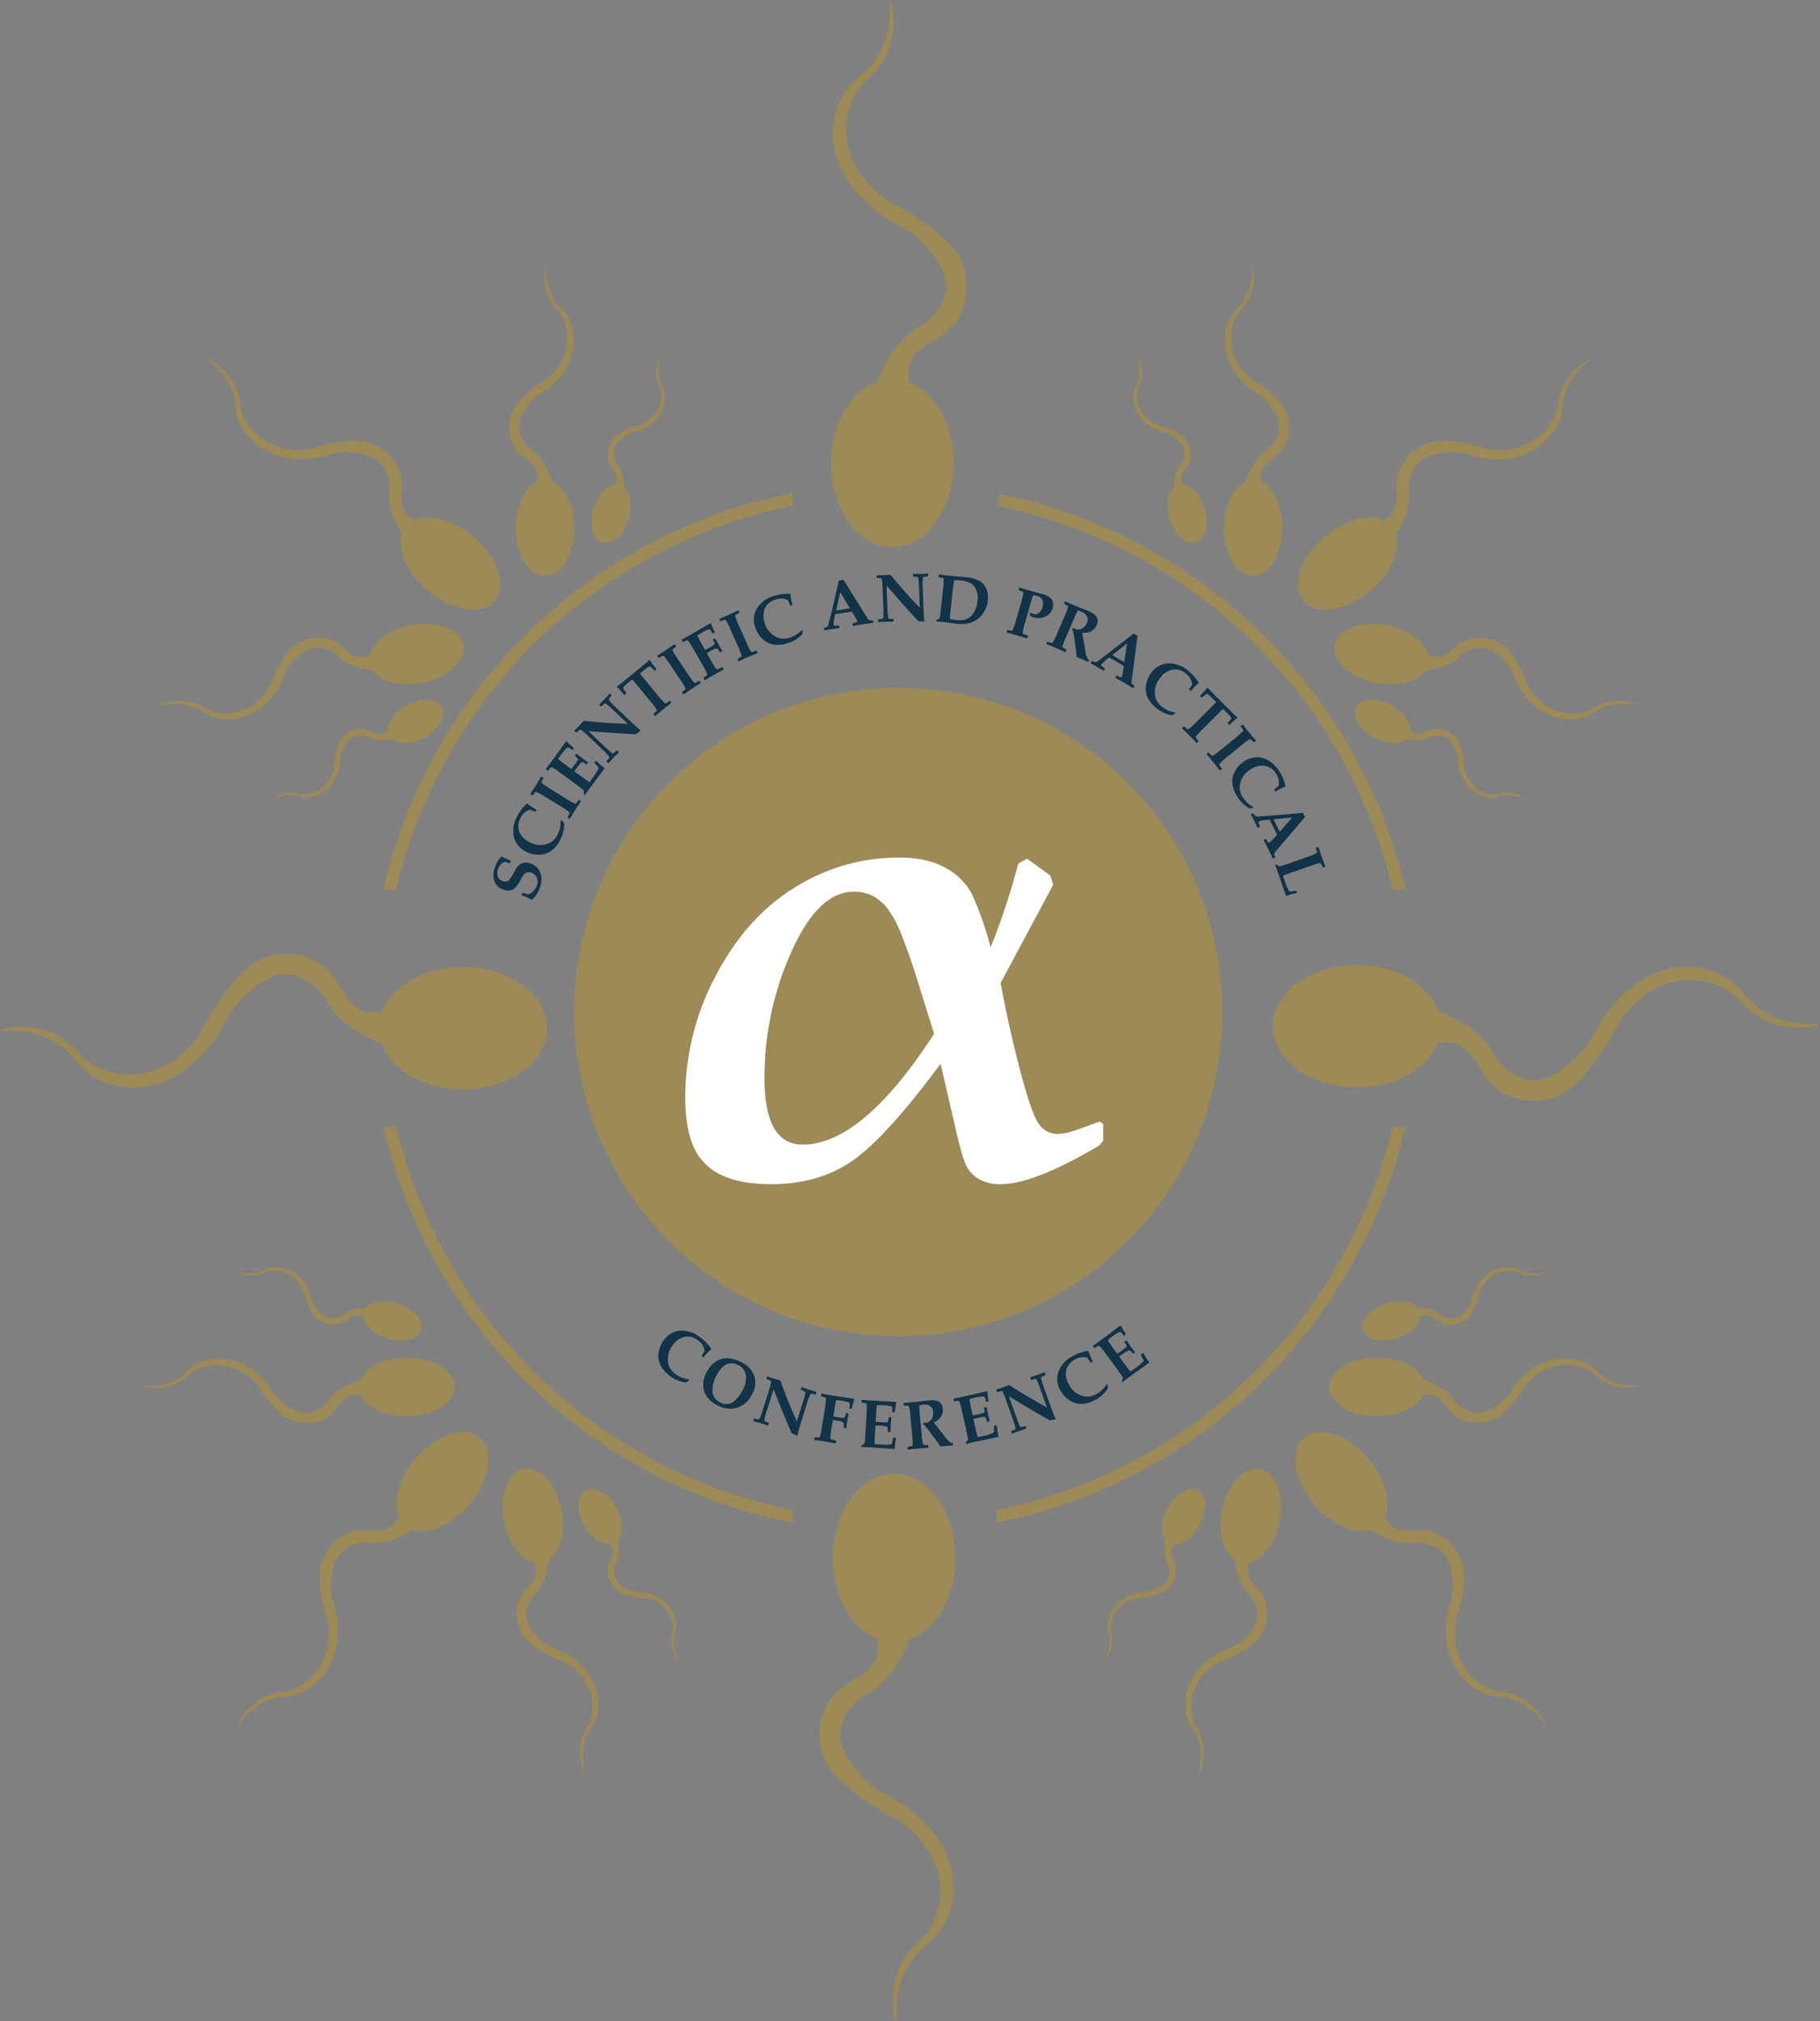 <?xml version="1.0" encoding="UTF-8"?> <svg xmlns="http://www.w3.org/2000/svg" xmlns:xlink="http://www.w3.org/1999/xlink" id="Слой_1" data-name="Слой 1" viewBox="0 0 481.87 535.08"><rect x="0" y="0" width="481.87" height="535.08" fill="#808080" stroke="none"/><defs><style>.cls-1{fill:none;}.cls-2{fill:#123347;}.cls-3{clip-path:url(#clip-path);}.cls-4{fill:#9c8a57;}.cls-5{fill:#fff;}</style><clipPath id="clip-path" transform="translate(-0.07 0.04)"><rect class="cls-1" x="0.07" y="-0.04" width="481.87" height="535.08"></rect></clipPath></defs><path class="cls-2" d="M140.53,228.56a4.21,4.21,0,0,1,2.14,1.62,4.26,4.26,0,0,1,.75,2.26A6.85,6.85,0,0,1,143,235a8.53,8.53,0,0,1-2,3.15l-.21,0a12.66,12.66,0,0,0-2.64-1.17l0-.11.18-.54.11,0,.19.06a9.77,9.77,0,0,0,1.27.33,2.51,2.51,0,0,0,1.28-.75,4,4,0,0,0,1-1.54,2.51,2.51,0,0,0-.35-2.67,2.55,2.55,0,0,0-1.11-.75,1.66,1.66,0,0,0-1.83.36,5.38,5.38,0,0,0-.87,1.29,8,8,0,0,1-1.86,2.62,3,3,0,0,1-2.79.21A3.64,3.64,0,0,1,131,233.4a5.22,5.22,0,0,1,.1-3.74,7.17,7.17,0,0,1,1.72-2.93H133a14.19,14.19,0,0,0,2.29,1.07l0,.12-.18.52-.12.06a9.89,9.89,0,0,0-1.32-.37,2.08,2.08,0,0,0-1,.67,3.89,3.89,0,0,0-.77,1.32,2.6,2.6,0,0,0,0,2,2,2,0,0,0,1.22,1.11,1.67,1.67,0,0,0,1.65-.2,7.72,7.72,0,0,0,1.29-1.93l.5-.91a4.54,4.54,0,0,1,.56-.82,2.6,2.6,0,0,1,1.4-.93A3.42,3.42,0,0,1,140.53,228.56Z" transform="translate(-0.07 0.04)"></path><path class="cls-2" d="M148.81,217.16l.62.76a8.34,8.34,0,0,1-.92,4.17q-2,4.11-5.73,4.17a7.21,7.21,0,0,1-3.32-.76,5.85,5.85,0,0,1-3.28-3.75,7.71,7.71,0,0,1,.78-5.59,12,12,0,0,1,2.56-3.43l.17,0a14.56,14.56,0,0,0,2.39,1.58l0,.11-.23.47-.12,0a12.23,12.23,0,0,0-1.37-.57,4,4,0,0,0-2.52,2.3,4.3,4.3,0,0,0-.26,3.6,5.29,5.29,0,0,0,2.76,2.71,5.7,5.7,0,0,0,5.27.19,4.83,4.83,0,0,0,2.17-2.37,7.09,7.09,0,0,0,.71-3.48Z" transform="translate(-0.07 0.04)"></path><path class="cls-2" d="M153.86,212l0,.11c-.34.48-.83,1.24-1.48,2.28s-1.11,1.81-1.39,2.32l-.11,0-.5-.31,0-.12a9.8,9.8,0,0,0,.47-.92.37.37,0,0,0-.12-.42,18.83,18.83,0,0,0-2.25-1.54L144.53,211a19.58,19.58,0,0,0-2.37-1.35.37.37,0,0,0-.43.08,9.36,9.36,0,0,0-.62.83l-.12,0-.51-.31,0-.12c.33-.46.82-1.21,1.48-2.27s1.12-1.82,1.38-2.31l.12,0,.5.32,0,.12c-.28.53-.44.83-.47.92a.39.39,0,0,0,.12.43,20.6,20.6,0,0,0,2.25,1.53l3.95,2.47a20.49,20.49,0,0,0,2.37,1.34.37.37,0,0,0,.43-.08,9.36,9.36,0,0,0,.62-.83l.12,0Z" transform="translate(-0.07 0.04)"></path><path class="cls-2" d="M157.91,201.42a19.39,19.39,0,0,0,2.22,1.87l0,.12-3.83,5.12q-.94,1.29-1.29,1.86h-.12l-.2-.14-.06-.1a3.62,3.62,0,0,0,0-.87,4.62,4.62,0,0,0-.89-.77l-1.57-1.19-3.59-2.64a20.72,20.72,0,0,0-2.27-1.52.38.38,0,0,0-.43.05,8.46,8.46,0,0,0-.68.78l-.13,0-.48-.36v-.11c.38-.46.93-1.19,1.67-2.18s1.87-2.59,3.67-5.1l.11,0,.72.66.59.54.63.53,0,.13-.3.41-.12,0a3.79,3.79,0,0,0-1.18-.7c-.11,0-.35.22-.72.65s-.68.82-.94,1.16-.59.84-.86,1.28a24,24,0,0,0,2,1.59l1.47,1.08c.3-.35.53-.65.7-.88l.67-.93c.32-.44.46-.71.44-.82s-.31-.42-.85-.85l0-.12.33-.44.12,0c.51.41,1,.77,1.43,1.1s1,.72,1.59,1.12v.11l-.35.48-.12,0a2.94,2.94,0,0,0-1.05-.6c-.16,0-.4.18-.71.54s-.47.57-.71.9-.48.67-.67,1l2.16,1.59c.62.46,1.23.88,1.82,1.29l.71-1a13.94,13.94,0,0,0,1.7-2.65.34.34,0,0,0,0-.17,1.6,1.6,0,0,0-.33-.45l-.75-.82,0-.12.32-.44Z" transform="translate(-0.07 0.04)"></path><path class="cls-2" d="M162,184v.13a10.05,10.05,0,0,0-.65.8.38.38,0,0,0,0,.44,18.59,18.59,0,0,0,1.89,2l2.59,2.46q2.87,2.72,3.81,3.45l0,.14c-.53.4-.94.71-1.2.93q-3.54-.12-12.54-.81l4.17,4a19.73,19.73,0,0,0,2.06,1.79.39.39,0,0,0,.44,0c.08-.05.33-.28.77-.69h.12l.44.41v.12c-.48.46-.93.9-1.33,1.32s-.91,1-1.36,1.51h-.11l-.44-.41v-.12a9.84,9.84,0,0,0,.64-.81.36.36,0,0,0,0-.44,18,18,0,0,0-1.9-2L156,195a19.73,19.73,0,0,0-2.06-1.79.38.38,0,0,0-.44,0,9.28,9.28,0,0,0-.77.68h-.12l-.44-.41v-.12c.41-.38.78-.75,1.13-1.11q.81-.87,1.32-1.47,5.23.62,11.67.83l-3.73-3.54a18.76,18.76,0,0,0-2.05-1.79.38.38,0,0,0-.44,0,10.07,10.07,0,0,0-.78.69h-.12l-.43-.41v-.12c.48-.45.92-.89,1.33-1.32s1-1,1.36-1.52h.12Z" transform="translate(-0.07 0.04)"></path><path class="cls-2" d="M172.18,174.81a8.84,8.84,0,0,0,.77,1.11l.91,1.14v.13l-.43.35h-.12a10.86,10.86,0,0,0-.91-1,.62.62,0,0,0-.7,0c-.1.06-.53.4-1.29,1l-.91.74c.12.17.63.8,1.53,1.9l3.17,3.86a20.21,20.21,0,0,0,1.82,2,.39.39,0,0,0,.44.06c.08,0,.36-.23.85-.59l.12,0,.37.45v.12q-.71.52-2.13,1.68c-1,.8-1.65,1.38-2.05,1.76h-.12l-.37-.46v-.13a8.69,8.69,0,0,0,.74-.72.38.38,0,0,0,0-.44,19.77,19.77,0,0,0-1.64-2.18l-3.17-3.85c-.91-1.12-1.44-1.75-1.57-1.88l-1,.8a9.76,9.76,0,0,0-1.36,1.24.36.36,0,0,0-.06.23,1.85,1.85,0,0,0,.25.51c.17.27.35.53.55.79v.13l-.43.35h-.13l-1-1.15a10,10,0,0,0-.91-.94v-.12c.31-.18,1.3-.95,3-2.33l2.75-2.26c1.55-1.27,2.51-2.09,2.87-2.47Z" transform="translate(-0.07 0.04)"></path><path class="cls-2" d="M185.59,180.7l0,.11c-.5.3-1.27.79-2.28,1.47s-1.76,1.19-2.23,1.55l-.11,0-.33-.49,0-.13a10.21,10.21,0,0,0,.8-.64.38.38,0,0,0,.07-.44,19.19,19.19,0,0,0-1.42-2.33l-2.58-3.86a19.24,19.24,0,0,0-1.61-2.21.37.37,0,0,0-.42-.1c-.09,0-.39.2-.91.5l-.12,0-.33-.49,0-.12c.48-.28,1.24-.77,2.28-1.46s1.76-1.2,2.21-1.54l.12,0,.33.49,0,.13a9.34,9.34,0,0,0-.81.64.4.4,0,0,0-.07.44,20.68,20.68,0,0,0,1.42,2.33l2.58,3.86a20.6,20.6,0,0,0,1.61,2.21.38.38,0,0,0,.43.1,8.47,8.47,0,0,0,.9-.5l.12,0Z" transform="translate(-0.07 0.04)"></path><path class="cls-2" d="M188.25,164.94l.4.93.36.8.3.64,0,.13-.45.25-.12,0a3.6,3.6,0,0,0-.79-1.1c-.2-.1-1,.23-2.27,1l-1,.6c.24.55.74,1.5,1.51,2.85l.58,1,.88-.47c.26-.14.74-.42,1.43-.85a.38.38,0,0,0,.21-.27,3.26,3.26,0,0,0-.44-1.08l0-.12.47-.27.12,0c.3.58.59,1.11.86,1.59s.62,1.07,1,1.67l0,.11-.52.29-.12,0a3.44,3.44,0,0,0-.6-.9c-.19-.13-.51-.09-1,.12-.31.15-.62.3-.91.47s-.66.38-.92.55l1,1.82a19.5,19.5,0,0,0,1.44,2.32.38.38,0,0,0,.42.13l1.14-.54.12,0,.29.52,0,.12-3.1,1.69c-.45.25-1,.61-1.8,1.08l-.11,0-.3-.52,0-.12a7.14,7.14,0,0,0,.85-.59.39.39,0,0,0,.11-.43,19.68,19.68,0,0,0-1.25-2.42l-2.29-4a18.25,18.25,0,0,0-1.44-2.31.38.38,0,0,0-.42-.14,9.91,9.91,0,0,0-.94.43l-.12,0-.29-.52,0-.12c.51-.24,1.3-.67,2.39-1.28l5.12-3Z" transform="translate(-0.07 0.04)"></path><path class="cls-2" d="M200.67,172.79l0,.11c-.55.2-1.39.56-2.51,1s-1.93.88-2.45,1.15l-.11,0-.24-.53,0-.12a9.81,9.81,0,0,0,.9-.5.37.37,0,0,0,.14-.42,19,19,0,0,0-1-2.53l-1.89-4.25a19.23,19.23,0,0,0-1.21-2.45.37.37,0,0,0-.4-.17,8.89,8.89,0,0,0-1,.34l-.11,0-.25-.54,0-.11c.53-.2,1.36-.55,2.5-1.05s1.94-.89,2.44-1.15l.11,0,.25.54-.05.12a9.81,9.81,0,0,0-.9.5.37.37,0,0,0-.14.42,19,19,0,0,0,1,2.53l1.89,4.25a19.23,19.23,0,0,0,1.21,2.45.37.37,0,0,0,.4.17,8.89,8.89,0,0,0,1-.34l.11.05Z" transform="translate(-0.07 0.04)"></path><path class="cls-2" d="M212.56,166.89l-.1,1a8.43,8.43,0,0,1-3.61,2.28q-4.35,1.46-7-1.15a7.13,7.13,0,0,1-1.79-2.89,5.86,5.86,0,0,1,.36-5,7.72,7.72,0,0,1,4.52-3.37,11.87,11.87,0,0,1,4.24-.59l.15.09a14.86,14.86,0,0,0,.55,2.81l0,.1-.49.17-.11-.06a12.59,12.59,0,0,0-.56-1.38,4,4,0,0,0-3.4-.16,4.27,4.27,0,0,0-2.75,2.34,5.31,5.31,0,0,0,0,3.87,5.73,5.73,0,0,0,3.58,3.88,4.91,4.91,0,0,0,3.21-.13,7.1,7.1,0,0,0,3-1.94Z" transform="translate(-0.07 0.04)"></path><path class="cls-2" d="M231.33,164.77l-.06.1c-1.29.16-2.07.27-2.34.31-1.06.17-2.05.34-3,.52l-.09-.08-.09-.54.08-.11.74-.17c.32-.06.46-.2.43-.41a3.26,3.26,0,0,0-.37-.78l-1-1.72c-.8.11-1.62.24-2.45.37l-2,.33-.21,1.12a7.09,7.09,0,0,0-.2,1.58c0,.22.19.33.47.32s.45,0,.9-.07l.1.08.08.55-.07.1-2.07.27-1.76.33-.1-.06-.09-.57.08-.1c.6-.13.94-.3,1-.53s.42-1.51,1-3.86l1.38-6c.1-.47.25-1.17.46-2.11l1.23-.19,6.3,10.11c.24.38.44.58.59.62a2.75,2.75,0,0,0,.84,0l.1.08ZM225.1,161l-2.57-4.26-1.07,4.83,1.85-.27C224.05,161.15,224.64,161.05,225.1,161Z" transform="translate(-0.07 0.04)"></path><path class="cls-2" d="M245.76,152.5l-.09.09-1,.12a.4.4,0,0,0-.28.34,19.69,19.69,0,0,0,0,2.73l.13,3.56c.09,2.63.19,4.34.3,5.14l-.11.08c-.67-.09-1.17-.15-1.52-.18q-2.44-2.56-8.38-9.36l.21,5.75a19.79,19.79,0,0,0,.21,2.71.39.39,0,0,0,.31.32,8.82,8.82,0,0,0,1,0l.09.08,0,.6-.08.08c-.68,0-1.3,0-1.88,0s-1.35.06-2,.12l-.09-.07,0-.6.08-.09a9.12,9.12,0,0,0,1-.13.37.37,0,0,0,.28-.33,19.74,19.74,0,0,0,0-2.73l-.17-4.64a20,20,0,0,0-.21-2.72.38.38,0,0,0-.31-.32,8.82,8.82,0,0,0-1-.05l-.09-.08,0-.6.08-.08c.56,0,1.09,0,1.6,0,.79,0,1.44-.07,2-.12q3.31,4.09,7.76,8.77l-.19-5.14a20.16,20.16,0,0,0-.21-2.72.38.38,0,0,0-.31-.31,8.82,8.82,0,0,0-1-.05l-.09-.08,0-.6.08-.08c.66,0,1.28,0,1.87,0q1.14,0,2-.12l.09.07Z" transform="translate(-0.07 0.04)"></path><path class="cls-2" d="M261.58,159a6.76,6.76,0,0,1-2.47,4.7,6.44,6.44,0,0,1-2.45,1.23,8.69,8.69,0,0,1-3.42.16l-3.08-.39c-.84-.1-1.53-.16-2.08-.17l-.08-.1,0-.24.05-.1a3.8,3.8,0,0,0,.76-.44,5.13,5.13,0,0,0,.22-1.15l.24-2,.48-4.43a19.74,19.74,0,0,0,.18-2.72.36.36,0,0,0-.26-.35,7.58,7.58,0,0,0-1-.2l-.08-.1.07-.59.09-.07c.62.1,1.2.18,1.76.24,1.36.15,2.58.27,3.68.35.54,0,1.09.09,1.63.15a9.39,9.39,0,0,1,3.43.9,4.38,4.38,0,0,1,1.89,2A6.06,6.06,0,0,1,261.58,159Zm-2.73.13a5.41,5.41,0,0,0-.76-3.85,3.33,3.33,0,0,0-1.43-1.13,8.62,8.62,0,0,0-2.41-.53,10.37,10.37,0,0,0-1.56-.06c-.13.65-.33,2.23-.61,4.73l-.4,3.82c-.08.85-.12,1.42-.11,1.7a9.78,9.78,0,0,0,1.56.3,6.37,6.37,0,0,0,2.8-.21,3.94,3.94,0,0,0,1.92-1.68A7.18,7.18,0,0,0,258.85,159.16Z" transform="translate(-0.07 0.04)"></path><path class="cls-2" d="M278.81,160.83a3.48,3.48,0,0,1-2,2.38,4.29,4.29,0,0,1-3,.2,5.19,5.19,0,0,1-1-.41,2.76,2.76,0,0,0-.12-.69l.23-.14a2.24,2.24,0,0,0,.62.31,1.8,1.8,0,0,0,1.54-.21,2.66,2.66,0,0,0,1-1.55c.45-1.57,0-2.56-1.45-3-.17,0-.51-.11-1-.19a23.33,23.33,0,0,0-.87,2.74l-1.28,4.47a20.77,20.77,0,0,0-.65,2.65.39.39,0,0,0,.2.4l1.13.42.07.11-.16.56L272,169c-.76-.25-1.68-.54-2.76-.85s-2.08-.58-2.61-.69l-.07-.1.17-.57.12-.07a7.25,7.25,0,0,0,1,.2.38.38,0,0,0,.38-.23,19.1,19.1,0,0,0,.86-2.58l1.29-4.47A20.1,20.1,0,0,0,271,157a.39.39,0,0,0-.2-.4c-.08,0-.4-.17-1-.37l-.06-.11.16-.56.12-.06c.54.19,1.38.45,2.53.78.47.14,1.15.33,2.05.57l1.54.41q2.31.67,2.67,2A2.93,2.93,0,0,1,278.81,160.83Z" transform="translate(-0.07 0.04)"></path><path class="cls-2" d="M288.19,175.17l-.12,0-.3-.14-1.36-.63c-.28-.12-.72-.29-1.33-.51a2.73,2.73,0,0,0,0-.78l-.57-4.2-.31-1.75a2.94,2.94,0,0,0-.27-.7l.21-.24.27.13a2.74,2.74,0,0,0,1.35.28,2.41,2.41,0,0,0,1.1-.46,2.76,2.76,0,0,0,.92-1.2,2,2,0,0,0-.23-2.28,3.56,3.56,0,0,0-1.31-.83,4.28,4.28,0,0,0-.81-.27c-.28.5-.69,1.39-1.23,2.66l-1.81,4.23a20.11,20.11,0,0,0-1,2.55.37.37,0,0,0,.15.41,8.09,8.09,0,0,0,.91.49l0,.11-.23.55-.11.05c-.52-.27-1.34-.64-2.46-1.12s-2-.83-2.51-1l-.05-.1.23-.55.12,0a8.83,8.83,0,0,0,1,.32.36.36,0,0,0,.4-.18,18.44,18.44,0,0,0,1.18-2.45l1.83-4.28a20.11,20.11,0,0,0,1-2.55.37.37,0,0,0-.15-.41,8.09,8.09,0,0,0-.91-.49l0-.12.24-.55.11,0c.52.25,1.34.63,2.47,1.11.66.28,1.19.5,1.61.66.83.32,1.44.56,1.85.74a6.3,6.3,0,0,1,1.94,1.13,2.07,2.07,0,0,1,.69,1.65,3,3,0,0,1-.26,1c-.63,1.46-1.89,2.15-3.81,2.06q.12.84.27,1.74l.43,2.44a9.16,9.16,0,0,0,.63,2.56,1,1,0,0,0,.47.34l0,.12Z" transform="translate(-0.07 0.04)"></path><path class="cls-2" d="M300.15,182.15l-.12,0-2-1.24c-.93-.54-1.8-1-2.62-1.47l0-.12.28-.48.12,0,.68.35c.29.15.49.13.6-.05a3.07,3.07,0,0,0,.2-.84l.33-2q-1-.63-2.13-1.26c-.4-.24-1-.58-1.77-1l-.88.73a6.92,6.92,0,0,0-1.15,1.09c-.11.19-.06.38.16.55s.36.27.74.52l0,.12-.29.48-.12,0c-.92-.58-1.51-.94-1.78-1.1s-.72-.41-1.56-.86l0-.11.29-.5.13,0c.54.27.92.36,1.14.25s1.29-.9,3.2-2.37l4.88-3.79c.37-.3.93-.75,1.69-1.34l1.07.63-1.53,11.81a1.24,1.24,0,0,0,.07.85,2.64,2.64,0,0,0,.66.52l0,.12Zm-2.41-6.9.71-4.93-3.89,3.06c.41.26.94.58,1.6,1S297.33,175,297.74,175.25Z" transform="translate(-0.07 0.04)"></path><path class="cls-2" d="M311.23,188.88l-.86.46a8.42,8.42,0,0,1-3.91-1.73q-3.63-2.81-2.94-6.45a7.11,7.11,0,0,1,1.41-3.1,5.9,5.9,0,0,1,4.33-2.47,7.73,7.73,0,0,1,5.31,1.88,11.65,11.65,0,0,1,2.85,3.2v.17a14.79,14.79,0,0,0-2,2l-.11,0-.41-.31v-.13a11.91,11.91,0,0,0,.82-1.23,4,4,0,0,0-1.75-2.92,4.22,4.22,0,0,0-3.47-1,5.34,5.34,0,0,0-3.21,2.16A5.76,5.76,0,0,0,306,184.6a4.86,4.86,0,0,0,1.89,2.6,7.18,7.18,0,0,0,3.28,1.39Z" transform="translate(-0.07 0.04)"></path><path class="cls-2" d="M327.68,190a9.31,9.31,0,0,0-1,.87l-1.06,1h-.12l-.39-.39v-.12a10.88,10.88,0,0,0,.86-1,.6.6,0,0,0-.1-.69c-.07-.1-.46-.49-1.15-1.19l-.84-.83c-.15.13-.73.71-1.74,1.71l-3.53,3.53a22.32,22.32,0,0,0-1.85,2,.39.39,0,0,0,0,.44,7.78,7.78,0,0,0,.66.79v.12l-.42.42h-.12c-.38-.44-1-1.09-1.88-1.95s-1.53-1.52-1.95-1.88v-.11l.43-.43h.12c.45.4.71.62.79.67a.38.38,0,0,0,.44,0,20.24,20.24,0,0,0,2-1.84l3.53-3.53c1-1,1.59-1.61,1.71-1.75l-.89-.89a9.17,9.17,0,0,0-1.36-1.23.37.37,0,0,0-.24,0,2,2,0,0,0-.49.3c-.25.19-.49.4-.73.62h-.12l-.4-.39v-.13l1.05-1.07a12.06,12.06,0,0,0,.85-1h.12a37,37,0,0,0,2.61,2.73l2.51,2.52c1.42,1.42,2.33,2.29,2.74,2.62Z" transform="translate(-0.07 0.04)"></path><path class="cls-2" d="M323.15,203.9H323q-.53-.7-1.68-2.13c-.77-.95-1.35-1.64-1.75-2.07l0-.12.45-.37h.13a8,8,0,0,0,.72.75.38.38,0,0,0,.44,0,19.21,19.21,0,0,0,2.18-1.63l3.6-2.94a19.31,19.31,0,0,0,2-1.81.38.38,0,0,0,.07-.44c0-.08-.23-.36-.58-.85v-.12l.46-.38.12,0c.33.46.88,1.17,1.67,2.13s1.36,1.64,1.74,2.06v.12l-.47.37h-.12a7.24,7.24,0,0,0-.72-.74.39.39,0,0,0-.44,0,21.25,21.25,0,0,0-2.18,1.64l-3.61,2.93a18.6,18.6,0,0,0-2,1.82.36.36,0,0,0-.07.43,10,10,0,0,0,.58.85v.13Z" transform="translate(-0.07 0.04)"></path><path class="cls-2" d="M331.94,213.85l-1,.16a8.48,8.48,0,0,1-3.13-2.9c-1.69-2.55-1.92-4.9-.71-7.06a7.35,7.35,0,0,1,2.33-2.48,5.86,5.86,0,0,1,4.9-.93,7.66,7.66,0,0,1,4.42,3.49,11.69,11.69,0,0,1,1.67,3.94l-.05.17a14.7,14.7,0,0,0-2.57,1.26l-.11,0-.29-.43,0-.13a12.59,12.59,0,0,0,1.18-.9,4,4,0,0,0-.72-3.33,4.24,4.24,0,0,0-3-2,5.31,5.31,0,0,0-3.74,1,5.74,5.74,0,0,0-2.82,4.46,4.87,4.87,0,0,0,.95,3.07,7.17,7.17,0,0,0,2.65,2.37Z" transform="translate(-0.07 0.04)"></path><path class="cls-2" d="M337.15,227.25l-.11,0c-.55-1.18-.88-1.89-1-2.13q-.72-1.46-1.38-2.67l0-.11.5-.25.12,0,.38.66c.16.29.33.38.52.29a3.79,3.79,0,0,0,.63-.59L338.2,221c-.35-.74-.71-1.48-1.09-2.23-.2-.41-.51-1-.92-1.82l-1.14.13a6.22,6.22,0,0,0-1.56.29c-.2.1-.26.28-.17.54s.16.43.34.84l-.05.11-.5.25-.12,0c-.45-1-.74-1.62-.88-1.9s-.39-.74-.84-1.58l0-.11.51-.25.13,0c.29.53.57.8.81.84s1.57-.05,4-.24l6.17-.5,2.14-.2.56,1.11-7.75,9.05c-.29.35-.43.6-.41.75a2.56,2.56,0,0,0,.28.8l0,.11Zm1.76-7.09,3.29-3.73-4.93.43c.2.44.47,1,.81,1.69S338.69,219.75,338.91,220.16Z" transform="translate(-0.07 0.04)"></path><path class="cls-2" d="M343.47,236.36a19.12,19.12,0,0,0-2.8.78l-.11,0-2.08-6c-.36-1-.62-1.71-.8-2.12l.05-.11.23-.08h.12a3.22,3.22,0,0,0,.72.49,5,5,0,0,0,1.13-.3l1.87-.63,4.2-1.49a19.79,19.79,0,0,0,2.53-1,.4.4,0,0,0,.21-.39c0-.09-.1-.43-.26-1l0-.11.57-.2.1,0c.17.59.45,1.42.83,2.52s.73,2,1,2.58l-.05.11-.57.2-.1,0a7.62,7.62,0,0,0-.43-.94.37.37,0,0,0-.4-.18,20.14,20.14,0,0,0-2.61.8l-5,1.75c-.72.26-1.42.52-2.09.79l.4,1.12a13.28,13.28,0,0,0,1.24,2.9.22.22,0,0,0,.14.1,1.44,1.44,0,0,0,.55,0l1.1-.17.12,0,.18.51Z" transform="translate(-0.07 0.04)"></path><path class="cls-2" d="M182.5,365.48l-.85.49a8.41,8.41,0,0,1-4-1.57q-3.74-2.65-3.2-6.32a7.08,7.08,0,0,1,1.28-3.16,5.84,5.84,0,0,1,4.22-2.64,7.73,7.73,0,0,1,5.39,1.66,11.81,11.81,0,0,1,3,3.08v.17a14.48,14.48,0,0,0-1.94,2.1l-.12,0-.42-.3v-.13a13,13,0,0,0,.77-1.26,4,4,0,0,0-1.87-2.85,4.3,4.3,0,0,0-3.51-.84,5.36,5.36,0,0,0-3.12,2.3,5.73,5.73,0,0,0-1,5.18,4.85,4.85,0,0,0,2,2.51,7.12,7.12,0,0,0,3.33,1.25Z" transform="translate(-0.07 0.04)"></path><path class="cls-2" d="M199.24,369a6.77,6.77,0,0,1-4,3.66,6.86,6.86,0,0,1-5.29-.69,6.45,6.45,0,0,1-3.42-3.66,6.31,6.31,0,0,1,.62-5q1.93-3.76,5.54-3.74a8,8,0,0,1,3.55,1,6.76,6.76,0,0,1,3.52,3.61A5.91,5.91,0,0,1,199.24,369Zm-2.61-.83a7.12,7.12,0,0,0,.93-4.07,3.39,3.39,0,0,0-2-2.7,3.36,3.36,0,0,0-4.16.5,8.32,8.32,0,0,0-1.62,2.2,8,8,0,0,0-1.07,4.28,3.45,3.45,0,0,0,2,2.86,3.31,3.31,0,0,0,4.12-.66A9,9,0,0,0,196.63,368.13Z" transform="translate(-0.07 0.04)"></path><path class="cls-2" d="M216.09,369.16l-.12,0a9.47,9.47,0,0,0-1-.22.37.37,0,0,0-.38.22,19.56,19.56,0,0,0-.93,2.56l-1.07,3.41c-.79,2.51-1.27,4.15-1.43,4.94l-.14,0c-.59-.31-1-.54-1.36-.68q-1.46-3.24-4.77-11.62l-1.73,5.48a20.83,20.83,0,0,0-.71,2.63.38.38,0,0,0,.19.4c.08.05.4.18,1,.4l0,.11-.18.57-.1.05c-.64-.24-1.23-.44-1.78-.62s-1.3-.39-2-.56l-.06-.1.18-.57.11-.06c.58.15.91.22,1,.23a.41.41,0,0,0,.39-.22,20.44,20.44,0,0,0,.92-2.57l1.4-4.43a20.37,20.37,0,0,0,.71-2.64.39.39,0,0,0-.19-.4c-.08,0-.39-.18-1-.39l-.06-.11.18-.57.11-.05c.52.2,1,.38,1.5.53q1.13.36,1.89.54,1.76,5,4.38,10.86l1.54-4.9a18.77,18.77,0,0,0,.71-2.64.39.39,0,0,0-.19-.4,7.94,7.94,0,0,0-.95-.39l-.06-.11.18-.57.11-.05c.61.23,1.2.44,1.77.61.72.23,1.37.42,2,.57l.06.1Z" transform="translate(-0.07 0.04)"></path><path class="cls-2" d="M226.25,370.33l-.27,1c-.06.22-.13.5-.22.86l-.16.68-.1.08-.51-.08-.07-.1a3.7,3.7,0,0,0,.07-1.36c-.1-.2-.89-.42-2.38-.65-.23,0-.61-.08-1.12-.13-.16.58-.36,1.64-.6,3.16l-.19,1.18,1,.18c.29.05.84.13,1.64.22a.36.36,0,0,0,.34-.08,3.07,3.07,0,0,0,.33-1.12l.1-.07.54.09.08.1c-.13.64-.24,1.23-.32,1.77s-.19,1.23-.27,1.93l-.1.06-.58-.09-.08-.1a4.14,4.14,0,0,0,.1-1.08q-.11-.33-.84-.51c-.34-.08-.67-.15-1-.2s-.76-.12-1.07-.15l-.33,2.07a21.16,21.16,0,0,0-.32,2.71.39.39,0,0,0,.25.36s.44.12,1.23.29l.07.1-.09.58-.11.07-3.49-.61q-.73-.12-2.07-.27l-.07-.09.09-.59.1-.08a10.12,10.12,0,0,0,1,.08.38.38,0,0,0,.35-.28,20.6,20.6,0,0,0,.54-2.67l.73-4.59a18.84,18.84,0,0,0,.31-2.71.39.39,0,0,0-.24-.37c-.08,0-.42-.12-1-.25l-.08-.1.1-.59.1-.06c.55.12,1.44.28,2.66.48l5.86.88Z" transform="translate(-0.07 0.04)"></path><path class="cls-2" d="M237.32,380.62a19.16,19.16,0,0,0-.36,2.88l-.09.09-6.38-.43c-1.06-.06-1.82-.09-2.26-.08l-.08-.09v-.25l.06-.1a3.18,3.18,0,0,0,.73-.48,4.55,4.55,0,0,0,.16-1.16l.14-2,.26-4.45a20.59,20.59,0,0,0,.05-2.73.38.38,0,0,0-.28-.34,9.27,9.27,0,0,0-1-.15l-.09-.09,0-.6.09-.07c.59.07,1.5.14,2.74.21s3.19.17,6.27.32l.1.07-.18,1c0,.31-.09.57-.12.79l-.11.81-.09.09-.51,0-.09-.09a3.43,3.43,0,0,0-.06-1.37c-.06-.09-.37-.17-.93-.25s-1-.13-1.48-.16-1,0-1.55,0a25.05,25.05,0,0,0-.24,2.54l-.11,1.82,1.12.11,1.15.06c.54,0,.84,0,.92-.08a2.83,2.83,0,0,0,.25-1.18l.1-.08.54,0,.08.1c-.06.65-.11,1.25-.14,1.79s-.06,1.24-.08,1.94l-.09.08-.59,0-.08-.09a2.7,2.7,0,0,0-.07-1.2q-.12-.21-.84-.3c-.35-.06-.73-.09-1.13-.12s-.83,0-1.2,0l-.16,2.68c0,.76-.07,1.51-.08,2.23l1.19.07a13.7,13.7,0,0,0,3.15,0,.27.27,0,0,0,.15-.09,1.67,1.67,0,0,0,.2-.52l.27-1.07.1-.09.53,0Z" transform="translate(-0.07 0.04)"></path><path class="cls-2" d="M252.36,382.6l-.08.09-.33,0-1.5.09c-.3,0-.77.09-1.41.19a2.39,2.39,0,0,0-.4-.67l-2.51-3.43-1.1-1.39a2.33,2.33,0,0,0-.57-.48l.07-.31.3,0a2.79,2.79,0,0,0,1.32-.39,2.36,2.36,0,0,0,.74-.94,2.69,2.69,0,0,0,.25-1.49,2,2,0,0,0-1.29-1.9,3.87,3.87,0,0,0-1.56-.1,5.31,5.31,0,0,0-.83.15c0,.57.06,1.55.18,2.93l.43,4.58a19.71,19.71,0,0,0,.36,2.7.38.38,0,0,0,.33.29,7.63,7.63,0,0,0,1,0l.1.08.05.58-.07.1c-.59,0-1.49.08-2.7.19s-2.15.22-2.69.31l-.1-.08,0-.59.08-.1a9.92,9.92,0,0,0,1-.18.37.37,0,0,0,.27-.35,19.1,19.1,0,0,0-.14-2.72l-.42-4.63a18.69,18.69,0,0,0-.37-2.7.37.37,0,0,0-.33-.3,8.71,8.71,0,0,0-1,0l-.09-.08-.06-.6.08-.09c.58,0,1.48-.08,2.7-.19.71-.07,1.29-.13,1.73-.19.88-.12,1.54-.19,2-.23a6.72,6.72,0,0,1,2.24.06,2.1,2.1,0,0,1,1.4,1.13,3,3,0,0,1,.25,1c.14,1.58-.64,2.79-2.37,3.62.34.47.69.93,1.07,1.41l1.54,1.94a9.42,9.42,0,0,0,1.77,1.95,1,1,0,0,0,.58.08l.09.08Z" transform="translate(-0.07 0.04)"></path><path class="cls-2" d="M264,377.41a20.15,20.15,0,0,0,.44,2.87l-.07.11-6.25,1.33q-1.56.34-2.19.54l-.11-.07-.05-.24,0-.11a3.16,3.16,0,0,0,.58-.66,5.29,5.29,0,0,0-.16-1.16l-.4-1.93-1-4.35a21.53,21.53,0,0,0-.69-2.64.39.39,0,0,0-.37-.25,9.81,9.81,0,0,0-1,.14l-.1-.07-.13-.58.06-.1c.59-.09,1.49-.27,2.69-.54l6.13-1.41.11,0,.1,1q0,.46.09.78l.12.81-.07.12-.5.11-.1-.07a3.72,3.72,0,0,0-.43-1.3,2.1,2.1,0,0,0-1,0c-.56.07-1.05.16-1.47.25s-1,.24-1.49.4a24.74,24.74,0,0,0,.46,2.51l.39,1.78c.46-.07.83-.14,1.11-.2l1.12-.26c.52-.12.81-.23.86-.32a2.72,2.72,0,0,0-.07-1.2l.06-.11.54-.11.1.06c.12.65.24,1.24.35,1.77s.28,1.21.46,1.89l-.07.09-.57.13-.11-.07a2.93,2.93,0,0,0-.4-1.14c-.11-.1-.41-.12-.88-.06s-.73.12-1.13.21-.8.19-1.16.3l.58,2.62c.17.75.34,1.47.53,2.17l1.17-.26a13.08,13.08,0,0,0,3-.88.34.34,0,0,0,.12-.12,1.53,1.53,0,0,0,.05-.56l0-1.1.07-.12.52-.11Z" transform="translate(-0.07 0.04)"></path><path class="cls-2" d="M276.89,363.92l-.06.12a9.68,9.68,0,0,0-.94.42.4.4,0,0,0-.18.41,19.62,19.62,0,0,0,.81,2.6l1.2,3.37q1.32,3.71,1.83,4.8l-.08.11L278,376q-3.11-1.69-10.82-6.38l1.93,5.41a21.67,21.67,0,0,0,1,2.53.38.38,0,0,0,.4.2,7.09,7.09,0,0,0,1-.26l.11.05.21.57-.06.1c-.65.19-1.24.39-1.79.58s-1.27.47-1.89.73l-.11,0-.2-.56.05-.12c.55-.23.86-.37.94-.42a.4.4,0,0,0,.17-.41,20.07,20.07,0,0,0-.81-2.61L266.56,371a20.51,20.51,0,0,0-1-2.52.4.4,0,0,0-.39-.21c-.09,0-.42.1-1,.26l-.11-.05-.2-.56.05-.11c.54-.15,1.05-.31,1.52-.48.75-.27,1.36-.5,1.84-.71q4.39,2.91,10,6l-1.73-4.84a20.19,20.19,0,0,0-1-2.53.4.4,0,0,0-.39-.21c-.09,0-.43.1-1,.27l-.11-.06-.2-.56.05-.11c.63-.18,1.23-.37,1.78-.57.72-.26,1.35-.5,1.91-.74l.11.05Z" transform="translate(-0.07 0.04)"></path><path class="cls-2" d="M293.3,366.54l.09,1a8.42,8.42,0,0,1-3.11,2.92q-4,2.26-7.09.22a7.4,7.4,0,0,1-2.31-2.5,5.9,5.9,0,0,1-.59-5,7.68,7.68,0,0,1,3.79-4.17,11.67,11.67,0,0,1,4.05-1.39l.16.06a15.42,15.42,0,0,0,1.08,2.65l0,.12-.45.25-.12,0c-.37-.61-.64-1-.81-1.24a4,4,0,0,0-3.38.48,4.33,4.33,0,0,0-2.25,2.83,5.33,5.33,0,0,0,.76,3.8,5.74,5.74,0,0,0,4.25,3.13,5,5,0,0,0,3.13-.74,7.25,7.25,0,0,0,2.54-2.48Z" transform="translate(-0.07 0.04)"></path><path class="cls-2" d="M302.77,358.15a18.88,18.88,0,0,0,1.56,2.45v.12l-5.18,3.75c-.86.64-1.45,1.1-1.78,1.39l-.13,0-.14-.2,0-.11a3.52,3.52,0,0,0,.26-.84,4.87,4.87,0,0,0-.62-1l-1.15-1.6-2.64-3.59a19.75,19.75,0,0,0-1.71-2.12.39.39,0,0,0-.43-.09,7.46,7.46,0,0,0-.88.54l-.13,0-.35-.48,0-.11c.5-.33,1.25-.86,2.24-1.59s2.56-1.91,5-3.77h.12l.48.85c.16.27.29.5.41.68l.43.7v.13l-.41.3-.12,0a3.72,3.72,0,0,0-.92-1c-.1,0-.4.11-.88.4s-.9.58-1.24.83-.81.63-1.21,1c.31.53.8,1.24,1.44,2.11l1.08,1.47q.58-.37.93-.63l.92-.69c.44-.33.65-.55.66-.65a2.85,2.85,0,0,0-.55-1.07l0-.12.43-.32.13,0c.37.54.71,1,1,1.47s.74,1,1.18,1.54l0,.11-.48.35H300a2.82,2.82,0,0,0-.83-.89c-.15,0-.42.06-.83.31s-.62.4-1,.64-.65.5-.93.74l1.59,2.16c.45.62.91,1.21,1.36,1.77l1-.71a13.13,13.13,0,0,0,2.41-2,.27.27,0,0,0,.06-.16,1.49,1.49,0,0,0-.18-.52l-.48-1,0-.13.43-.32Z" transform="translate(-0.07 0.04)"></path><g class="cls-3"><path class="cls-4" d="M323.73,267.9a85.84,85.84,0,1,0-85.83,85.83,85.84,85.84,0,0,0,85.83-85.83" transform="translate(-0.07 0.04)"></path><path class="cls-4" d="M368.81,235.51h3.4A139.12,139.12,0,0,0,264.46,130.66V134A135.81,135.81,0,0,1,368.81,235.51" transform="translate(-0.07 0.04)"></path><path class="cls-4" d="M104.94,235.51a135.53,135.53,0,0,1,105-101.61v-3.38a138.86,138.86,0,0,0-108.39,105Z" transform="translate(-0.07 0.04)"></path><path class="cls-4" d="M368.78,298.29A135.88,135.88,0,0,1,264,399.72v3.38A139.19,139.19,0,0,0,372.18,298.29Z" transform="translate(-0.07 0.04)"></path><path class="cls-4" d="M209.93,399.74A135.52,135.52,0,0,1,105,298.29h-3.39A138.81,138.81,0,0,0,209.93,403.12Z" transform="translate(-0.07 0.04)"></path><path class="cls-4" d="M53.86,278.83c6.43-6.68,5.45-10.59,11.78-15.87,2.76-2.31,6.85-5.8,11.78-4.91a13.84,13.84,0,0,1,6.36,3.4c2.6,2.32,2.52,3.77,5.09,6.8a24.36,24.36,0,0,0,8,6,31,31,0,0,0,4.19,1.93c2.45,7,11.19,12.21,21.6,12.21,12.3,0,22.28-7.26,22.28-16.21S134.92,256,122.62,256c-10.25,0-18.88,5-21.48,11.89-3.69.05-3.72.05-4,0-6.07-1.61-6.3-8.66-12.41-12.84-6.43-4.4-13.81-1.82-14.65-1.51-5.3,1.95-8.52,6.56-12.41,12.09s-3.15,6.52-6.37,10.19c-1.76,2-6.24,7-13.36,8.31a19.57,19.57,0,0,1-11.78-1.51c-5.07-2.37-5.2-5.13-9.87-7.93C8.5,270,.08,272.39.07,272.78s7.33-1.3,15,3.4c5.56,3.43,5.29,6.55,10.82,9.44a20.94,20.94,0,0,0,13.69,1.89c7.15-1.37,11.86-6.13,14.32-8.68" transform="translate(-0.07 0.04)"></path><path class="cls-4" d="M428.14,265c-6.43,6.68-5.45,10.59-11.78,15.87-2.76,2.31-6.85,5.8-11.78,4.91a13.84,13.84,0,0,1-6.36-3.4c-2.6-2.32-2.52-3.77-5.09-6.8a24.36,24.36,0,0,0-8-6,31,31,0,0,0-4.19-1.93c-2.45-7-11.19-12.21-21.6-12.21-12.3,0-22.28,7.26-22.28,16.21s10,16.22,22.28,16.22c10.25,0,18.88-5,21.48-11.89,3.69-.05,3.72-.05,4,0,6.07,1.61,6.3,8.66,12.41,12.84,6.43,4.4,13.81,1.82,14.65,1.51,5.3-2,8.52-6.56,12.41-12.09s3.15-6.52,6.37-10.19c1.76-2,6.24-7,13.36-8.31a19.57,19.57,0,0,1,11.78,1.51c5.07,2.37,5.2,5.13,9.87,7.93,7.8,4.68,16.22,2.28,16.23,1.89s-7.33,1.3-15-3.4c-5.56-3.43-5.29-6.55-10.82-9.44a20.94,20.94,0,0,0-13.69-1.89c-7.15,1.37-11.86,6.13-14.32,8.68" transform="translate(-0.07 0.04)"></path><path class="cls-4" d="M229.68,53.75c6.67,6.43,10.58,5.45,15.86,11.78,2.31,2.76,5.8,6.85,4.91,11.78a13.79,13.79,0,0,1-3.4,6.36c-2.32,2.6-3.77,2.52-6.8,5.1a24.34,24.34,0,0,0-6,8,31,31,0,0,0-1.93,4.19c-7,2.45-12.21,11.19-12.21,21.6,0,12.3,7.26,22.28,16.21,22.28s16.22-10,16.22-22.28c0-10.25-5-18.88-11.89-21.48,0-3.69-.05-3.72,0-4,1.61-6.07,8.66-6.3,12.84-12.41,4.4-6.43,1.82-13.81,1.51-14.64-1.95-5.3-6.56-8.53-12.09-12.42s-6.51-3.15-10.19-6.36c-2-1.77-7-6.25-8.31-13.37a19.57,19.57,0,0,1,1.51-11.78c2.37-5.07,5.13-5.2,7.93-9.87C238.51,8.4,236.11,0,235.72,0s1.3,7.33-3.4,15c-3.43,5.56-6.55,5.29-9.44,10.82A20.94,20.94,0,0,0,221,39.43c1.37,7.15,6.13,11.86,8.69,14.32" transform="translate(-0.07 0.04)"></path><path class="cls-4" d="M243.46,481.25c-6.68-6.43-10.59-5.45-15.87-11.78-2.31-2.76-5.8-6.85-4.91-11.78a13.79,13.79,0,0,1,3.4-6.36c2.32-2.6,3.77-2.52,6.8-5.1a24.34,24.34,0,0,0,6-8,31,31,0,0,0,1.93-4.19c7-2.45,12.21-11.19,12.21-21.6,0-12.3-7.26-22.28-16.21-22.28s-16.22,10-16.22,22.28c0,10.25,5,18.88,11.89,21.48,0,3.69,0,3.72,0,4-1.61,6.07-8.66,6.3-12.84,12.41-4.4,6.43-1.82,13.81-1.51,14.64,1.95,5.3,6.56,8.53,12.09,12.42s6.52,3.15,10.19,6.36c2,1.77,7,6.25,8.31,13.37a19.57,19.57,0,0,1-1.51,11.78c-2.37,5.07-5.13,5.2-7.93,9.87-4.68,7.8-2.28,16.22-1.89,16.23s-1.3-7.33,3.4-15c3.43-5.56,6.55-5.29,9.44-10.82a20.94,20.94,0,0,0,1.89-13.69c-1.37-7.15-6.13-11.86-8.68-14.32" transform="translate(-0.07 0.04)"></path><path class="cls-4" d="M328.69,100.61c3.2,3.66,5.07,3.1,7.6,6.7,1.11,1.57,2.79,3.9,2.36,6.7a8.54,8.54,0,0,1-1.63,3.62c-1.11,1.48-1.81,1.43-3.26,2.9a13.94,13.94,0,0,0-2.9,4.53,18,18,0,0,0-.92,2.38c-3.37,1.39-5.86,6.37-5.86,12.29,0,7,3.48,12.67,7.78,12.67s7.77-5.67,7.77-12.67c0-5.83-2.42-10.74-5.7-12.22a17.18,17.18,0,0,1,0-2.27c.77-3.46,4.15-3.59,6.16-7.06,2.11-3.66.87-7.86.72-8.33-.94-3-3.15-4.85-5.79-7.07s-3.13-1.79-4.89-3.62a13.94,13.94,0,0,1-4-7.61,13.12,13.12,0,0,1,.73-6.7c1.14-2.88,2.46-2.95,3.8-5.61,2.25-4.44,1.09-9.23.9-9.23A17.35,17.35,0,0,1,330,78.52c-1.65,3.16-3.15,3-4.53,6.15a14,14,0,0,0-.91,7.79,16.06,16.06,0,0,0,4.17,8.15" transform="translate(-0.07 0.04)"></path><path class="cls-4" d="M305.14,113.16c2.6,1.59,3.62.9,5.81,2.58.95.73,2.39,1.81,2.66,3.57a5.18,5.18,0,0,1-.29,2.47c-.39,1.09-.81,1.19-1.41,2.34a8.82,8.82,0,0,0-.88,3.26,10.53,10.53,0,0,0-.1,1.59c-1.75,1.47-2.31,4.91-1.2,8.45,1.32,4.19,4.47,6.93,7,6.12s3.58-4.85,2.27-9c-1.1-3.49-3.46-6-5.7-6.24a8.19,8.19,0,0,1-.42-1.35c-.19-2.22,1.81-2.93,2.35-5.39a6.94,6.94,0,0,0-1.13-5.11c-1.13-1.63-2.79-2.31-4.79-3.14s-2.21-.48-3.61-1.25a8.79,8.79,0,0,1-3.81-3.8,8.14,8.14,0,0,1-.82-4.14c.14-1.94.91-2.23,1.22-4.07a8,8,0,0,0-1.2-5.7,10.87,10.87,0,0,1,.63,5.4c-.39,2.2-1.32,2.39-1.55,4.53a8.7,8.7,0,0,0,.92,4.83,10,10,0,0,0,4,4.09" transform="translate(-0.07 0.04)"></path><path class="cls-4" d="M403.63,183.8c-3-3.84-2.06-5.57-5.1-8.76-1.33-1.39-3.28-3.49-6.11-3.61a8.47,8.47,0,0,0-3.87.89c-1.67.81-1.76,1.5-3.48,2.64a14.05,14.05,0,0,1-5,2,19.56,19.56,0,0,1-2.52.45c-2,3-7.38,4.5-13.19,3.35-6.87-1.36-11.76-5.88-10.92-10.09s7.07-6.52,13.94-5.16c5.72,1.13,10.07,4.46,10.88,8a19.2,19.2,0,0,0,2.23.43c3.54-.09,4.32-3.38,8.12-4.67,4-1.36,7.88.67,8.31.91,2.78,1.5,4.15,4,5.81,7s1.15,3.42,2.6,5.5a13.93,13.93,0,0,0,6.68,5.39,13.16,13.16,0,0,0,6.72.59c3-.55,3.38-1.83,6.24-2.64,4.79-1.34,9.27.73,9.24.91a17.48,17.48,0,0,0-8.67-.06c-3.42,1-3.56,2.5-6.92,3.25a13.94,13.94,0,0,1-7.81-.63,16,16,0,0,1-7.18-5.67" transform="translate(-0.07 0.04)"></path><path class="cls-4" d="M395.42,121.51c-5.87-.09-6.82-2.25-12.12-1.77-2.31.21-5.77.48-8,3.06a10.12,10.12,0,0,0-2.07,4.33c-.49,2.18.09,2.79-.12,5.27a17,17,0,0,1-1.91,6.21,23.73,23.73,0,0,1-1.48,2.71c1.35,4.19-1.29,10.36-6.75,15-6.45,5.47-14.4,6.69-17.75,2.74s-.84-11.6,5.61-17.07c5.37-4.55,11.78-6.16,15.71-4.29a22,22,0,0,0,2.09-1.78c2.58-3.41.06-6.63,1.7-11.19,1.72-4.8,6.56-6.94,7.11-7.18,3.51-1.49,6.92-.88,11-.17s4.1,1.48,7.16,1.68a17,17,0,0,0,10.12-2.27,15.77,15.77,0,0,0,5.61-5.9c1.77-3.31.81-4.58,2.21-7.89,2.33-5.54,7.65-8.22,7.8-8s-4.33,2.68-6.57,8.15c-1.63,4-.32,5.24-2.14,9a17,17,0,0,1-6.47,6.92,19.37,19.37,0,0,1-10.76,2.52" transform="translate(-0.07 0.04)"></path><path class="cls-4" d="M386.74,204.46c-1.06-2.85-.18-3.72-1.4-6.19-.54-1.08-1.31-2.71-3-3.31a5.22,5.22,0,0,0-2.49-.19c-1.14.16-1.33.56-2.57.92a8.66,8.66,0,0,1-3.36.23,12.12,12.12,0,0,1-1.59-.2c-1.78,1.43-5.26,1.3-8.52-.48-3.85-2.1-5.93-5.72-4.64-8.08s5.46-2.57,9.31-.47c3.21,1.75,5.19,4.56,5,6.81a8.52,8.52,0,0,0,1.25.67c2.14.62,3.23-1.2,5.74-1.26a7,7,0,0,1,4.8,2.1c1.38,1.43,1.72,3.19,2.15,5.31s0,2.26.52,3.78a8.73,8.73,0,0,0,3,4.48,8.12,8.12,0,0,0,3.9,1.61c1.93.25,2.37-.46,4.23-.4a8.08,8.08,0,0,1,5.36,2.28,10.81,10.81,0,0,0-5.18-1.66c-2.23,0-2.6.82-4.75.64A8.74,8.74,0,0,1,390,209.2a10,10,0,0,1-3.23-4.74" transform="translate(-0.07 0.04)"></path><path class="cls-4" d="M403.78,364c-3.66,3.2-3.1,5.07-6.7,7.61-1.58,1.1-3.9,2.78-6.7,2.35a8.3,8.3,0,0,1-3.63-1.63c-1.47-1.11-1.43-1.81-2.89-3.26a14,14,0,0,0-4.53-2.9,20.17,20.17,0,0,0-2.38-.92c-1.4-3.36-6.37-5.85-12.29-5.85-7,0-12.68,3.48-12.68,7.77s5.68,7.77,12.68,7.77c5.83,0,10.74-2.41,12.22-5.7a17.18,17.18,0,0,1,2.27,0c3.45.77,3.58,4.16,7.06,6.16,3.66,2.11,7.86.87,8.33.72,3-.93,4.85-3.14,7.06-5.79s1.79-3.13,3.63-4.89a13.88,13.88,0,0,1,7.6-4,13,13,0,0,1,6.7.72c2.89,1.14,3,2.46,5.62,3.8,4.43,2.25,9.22,1.1,9.23.91s-4.17.62-8.51-1.63c-3.16-1.64-3-3.14-6.16-4.53a14,14,0,0,0-7.78-.9,16.07,16.07,0,0,0-8.15,4.16" transform="translate(-0.07 0.04)"></path><path class="cls-4" d="M391.22,340.47c-1.58,2.6-.9,3.62-2.57,5.81-.74,1-1.81,2.4-3.57,2.67a5.28,5.28,0,0,1-2.47-.3c-1.09-.38-1.2-.81-2.35-1.4a8.84,8.84,0,0,0-3.25-.89,14.17,14.17,0,0,0-1.6-.1c-1.46-1.75-4.9-2.3-8.44-1.19-4.19,1.31-6.93,4.46-6.13,7s4.86,3.58,9,2.26c3.49-1.09,6-3.46,6.24-5.7a9.3,9.3,0,0,1,1.36-.42c2.21-.19,2.93,1.81,5.38,2.36a7,7,0,0,0,5.12-1.14c1.63-1.12,2.31-2.79,3.14-4.79s.48-2.2,1.24-3.6a8.75,8.75,0,0,1,3.8-3.81,8.19,8.19,0,0,1,4.15-.83c1.94.14,2.23.92,4.07,1.22a8.1,8.1,0,0,0,5.69-1.19,10.88,10.88,0,0,1-5.39.62c-2.2-.39-2.39-1.31-4.54-1.55a8.78,8.78,0,0,0-4.82.92,10.18,10.18,0,0,0-4.1,4" transform="translate(-0.07 0.04)"></path><path class="cls-4" d="M320.58,439c3.85-3,5.58-2,8.76-5.09,1.39-1.33,3.49-3.29,3.62-6.12a8.48,8.48,0,0,0-.9-3.87c-.8-1.66-1.49-1.76-2.63-3.48a14,14,0,0,1-2-5,19.53,19.53,0,0,1-.44-2.52c-3-2-4.5-7.38-3.35-13.19,1.36-6.86,5.87-11.75,10.09-10.92s6.52,7.08,5.16,14c-1.14,5.71-4.46,10.06-8,10.87a16.55,16.55,0,0,0-.43,2.23c.08,3.54,3.38,4.33,4.67,8.13,1.35,4-.68,7.87-.91,8.31-1.51,2.77-4,4.14-7.06,5.8s-3.41,1.15-5.5,2.6a14.08,14.08,0,0,0-5.39,6.69,13.1,13.1,0,0,0-.59,6.71c.56,3.05,1.84,3.38,2.64,6.25,1.34,4.79-.72,9.26-.9,9.23s1.42-4,0-8.66c-1-3.42-2.5-3.56-3.24-6.92a14,14,0,0,1,.62-7.82,16.17,16.17,0,0,1,5.67-7.18" transform="translate(-0.07 0.04)"></path><path class="cls-4" d="M382.87,430.75c.09-5.87,2.26-6.82,1.78-12.11-.21-2.32-.48-5.77-3.06-8a10.14,10.14,0,0,0-4.34-2.06c-2.17-.5-2.78.09-5.26-.13a16.83,16.83,0,0,1-6.21-1.91,23.65,23.65,0,0,1-2.71-1.47c-4.19,1.34-10.37-1.3-15-6.75-5.47-6.46-6.7-14.41-2.74-17.76s11.6-.84,17.06,5.61c4.56,5.38,6.17,11.79,4.29,15.72a18.73,18.73,0,0,0,1.79,2.08c3.41,2.58,6.62.06,11.19,1.7,4.8,1.72,6.94,6.56,7.17,7.11,1.49,3.51.89,6.93.18,11s-1.49,4.09-1.68,7.16a16.84,16.84,0,0,0,2.27,10.12,15.77,15.77,0,0,0,5.9,5.61c3.3,1.77,4.58.8,7.89,2.2,5.53,2.33,8.21,7.65,8.05,7.81s-2.68-4.34-8.15-6.58c-4-1.63-5.25-.32-9-2.13a16.94,16.94,0,0,1-6.92-6.47,19.53,19.53,0,0,1-2.53-10.77" transform="translate(-0.07 0.04)"></path><path class="cls-4" d="M299.92,422.07c2.86-1.05,3.72-.18,6.2-1.4,1.08-.53,2.7-1.31,3.31-3a5.19,5.19,0,0,0,.19-2.48c-.17-1.15-.57-1.33-.92-2.58a8.7,8.7,0,0,1-.24-3.36,12.37,12.37,0,0,1,.21-1.59c-1.43-1.77-1.31-5.26.47-8.51,2.11-3.86,5.73-5.93,8.09-4.64s2.57,5.46.46,9.31c-1.75,3.2-4.55,5.18-6.8,5a10.32,10.32,0,0,0-.68,1.25c-.61,2.13,1.21,3.22,1.27,5.73a7,7,0,0,1-2.11,4.8c-1.42,1.38-3.19,1.73-5.31,2.15s-2.26.05-3.78.52a8.76,8.76,0,0,0-4.47,3,8.16,8.16,0,0,0-1.62,3.9c-.24,1.93.46,2.37.41,4.24a8.13,8.13,0,0,1-2.28,5.35,10.92,10.92,0,0,0,1.66-5.17c0-2.24-.82-2.6-.64-4.75a8.8,8.8,0,0,1,1.84-4.56,10.12,10.12,0,0,1,4.74-3.23" transform="translate(-0.07 0.04)"></path><path class="cls-4" d="M147.55,100.61c-3.2,3.66-5.08,3.1-7.61,6.7-1.1,1.57-2.78,3.9-2.35,6.7a8.3,8.3,0,0,0,1.63,3.62c1.11,1.48,1.81,1.43,3.26,2.9a13.7,13.7,0,0,1,2.89,4.53,18.06,18.06,0,0,1,.93,2.38c3.36,1.39,5.85,6.37,5.85,12.29,0,7-3.48,12.67-7.77,12.67s-7.77-5.67-7.77-12.67c0-5.83,2.41-10.74,5.7-12.22a17.18,17.18,0,0,0,0-2.27c-.77-3.46-4.16-3.59-6.16-7.06-2.11-3.66-.87-7.86-.73-8.33.94-3,3.15-4.85,5.8-7.07s3.13-1.79,4.89-3.62a13.88,13.88,0,0,0,4-7.61,13.08,13.08,0,0,0-.72-6.7c-1.14-2.88-2.46-2.95-3.8-5.61-2.25-4.44-1.1-9.23-.91-9.23a17.29,17.29,0,0,0,1.63,8.51c1.64,3.16,3.14,3,4.53,6.15a14,14,0,0,1,.9,7.79,16.07,16.07,0,0,1-4.16,8.15" transform="translate(-0.07 0.04)"></path><path class="cls-4" d="M171.1,113.16c-2.6,1.59-3.62.9-5.81,2.58-1,.73-2.4,1.81-2.67,3.57a5.28,5.28,0,0,0,.3,2.47c.38,1.09.81,1.19,1.4,2.34a8.62,8.62,0,0,1,.88,3.26,12,12,0,0,1,.11,1.59c1.75,1.47,2.3,4.91,1.19,8.45-1.31,4.19-4.46,6.93-7,6.12s-3.58-4.85-2.26-9c1.09-3.49,3.46-6,5.7-6.24a10.31,10.31,0,0,0,.42-1.35c.19-2.22-1.81-2.93-2.36-5.39a7,7,0,0,1,1.13-5.11c1.13-1.63,2.8-2.31,4.8-3.14s2.2-.48,3.6-1.25a8.69,8.69,0,0,0,3.81-3.8,8.12,8.12,0,0,0,.83-4.14c-.14-1.94-.92-2.23-1.22-4.07a8.12,8.12,0,0,1,1.19-5.7,10.93,10.93,0,0,0-.62,5.4c.39,2.2,1.31,2.39,1.55,4.53a8.89,8.89,0,0,1-.92,4.83,10.14,10.14,0,0,1-4,4.09" transform="translate(-0.07 0.04)"></path><path class="cls-4" d="M72.61,183.8c3-3.84,2-5.57,5.09-8.76,1.33-1.39,3.29-3.49,6.12-3.61a8.51,8.51,0,0,1,3.87.89c1.66.81,1.75,1.5,3.47,2.64a14,14,0,0,0,5,2,19.56,19.56,0,0,0,2.52.45c2,3,7.38,4.5,13.18,3.35,6.87-1.36,11.76-5.88,10.93-10.09s-7.08-6.52-14-5.16c-5.72,1.13-10.06,4.46-10.87,8a19.77,19.77,0,0,1-2.23.43c-3.54-.09-4.33-3.38-8.13-4.67-4-1.36-7.87.67-8.31.91-2.78,1.5-4.14,4-5.8,7s-1.15,3.42-2.6,5.5a14,14,0,0,1-6.69,5.39,13.1,13.1,0,0,1-6.71.59c-3.06-.55-3.38-1.83-6.25-2.64-4.79-1.34-9.26.73-9.23.91a17.42,17.42,0,0,1,8.66-.06c3.42,1,3.56,2.5,6.92,3.25a14,14,0,0,0,7.82-.63,16,16,0,0,0,7.18-5.67" transform="translate(-0.07 0.04)"></path><path class="cls-4" d="M80.82,121.51c5.87-.09,6.82-2.25,12.11-1.77,2.32.21,5.77.48,8,3.06a10.06,10.06,0,0,1,2.06,4.33c.5,2.18-.09,2.79.13,5.27a16.83,16.83,0,0,0,1.91,6.21,23.65,23.65,0,0,0,1.47,2.71c-1.34,4.19,1.3,10.36,6.75,15,6.46,5.47,14.4,6.69,17.76,2.74s.84-11.6-5.62-17.07c-5.37-4.55-11.78-6.16-15.71-4.29a18.4,18.4,0,0,1-2.08-1.78c-2.58-3.41-.06-6.63-1.7-11.19-1.73-4.8-6.56-6.94-7.11-7.18-3.51-1.49-6.93-.88-11-.17s-4.09,1.48-7.16,1.68a17,17,0,0,1-10.12-2.27,15.85,15.85,0,0,1-5.61-5.9c-1.77-3.31-.8-4.58-2.2-7.89-2.34-5.54-7.65-8.22-7.81-8s4.34,2.68,6.58,8.15c1.63,4,.32,5.24,2.13,9A17,17,0,0,0,70.05,119a19.42,19.42,0,0,0,10.77,2.52" transform="translate(-0.07 0.04)"></path><path class="cls-4" d="M89.5,204.46c1-2.85.18-3.72,1.4-6.19.53-1.08,1.31-2.71,3-3.31a5.19,5.19,0,0,1,2.48-.19c1.15.16,1.33.56,2.58.92a8.65,8.65,0,0,0,3.36.23,12.34,12.34,0,0,0,1.59-.2c1.77,1.43,5.26,1.3,8.51-.48,3.86-2.1,5.93-5.72,4.64-8.08s-5.46-2.57-9.31-.47c-3.2,1.75-5.18,4.56-5,6.81a8.52,8.52,0,0,1-1.25.67c-2.13.62-3.22-1.2-5.73-1.26a7,7,0,0,0-4.8,2.1c-1.38,1.43-1.73,3.19-2.15,5.31s-.05,2.26-.52,3.78a8.8,8.8,0,0,1-3,4.48,8.17,8.17,0,0,1-3.9,1.61c-1.93.25-2.37-.46-4.24-.4a8.07,8.07,0,0,0-5.35,2.28A10.8,10.8,0,0,1,77,210.41c2.24,0,2.6.82,4.75.64a8.78,8.78,0,0,0,4.56-1.85,10,10,0,0,0,3.23-4.74" transform="translate(-0.07 0.04)"></path><path class="cls-4" d="M68.63,364c3.66,3.2,3.1,5.07,6.7,7.61,1.57,1.1,3.9,2.78,6.7,2.35a8.3,8.3,0,0,0,3.62-1.63c1.48-1.11,1.43-1.81,2.9-3.26a14,14,0,0,1,4.52-2.9,20.32,20.32,0,0,1,2.39-.92c1.39-3.36,6.36-5.85,12.28-5.85,7,0,12.68,3.48,12.68,7.77S114.74,375,107.74,375c-5.83,0-10.73-2.41-12.21-5.7a17,17,0,0,0-2.27,0c-3.46.77-3.59,4.16-7.07,6.16-3.65,2.11-7.85.87-8.33.72-3-.93-4.85-3.14-7.06-5.79s-1.79-3.13-3.62-4.89a14,14,0,0,0-7.61-4,13,13,0,0,0-6.7.72c-2.88,1.14-3,2.46-5.61,3.8-4.44,2.25-9.23,1.1-9.24.91s4.17.62,8.51-1.63c3.17-1.64,3-3.14,6.16-4.53a14,14,0,0,1,7.79-.9A16.07,16.07,0,0,1,68.63,364" transform="translate(-0.07 0.04)"></path><path class="cls-4" d="M81.18,340.47c1.59,2.6.9,3.62,2.58,5.81.73,1,1.81,2.4,3.56,2.67a5.3,5.3,0,0,0,2.48-.3c1.09-.38,1.19-.81,2.34-1.4a8.89,8.89,0,0,1,3.25-.89,14.32,14.32,0,0,1,1.6-.1c1.47-1.75,4.91-2.3,8.45-1.19,4.19,1.31,6.93,4.46,6.12,7s-4.85,3.58-9,2.26c-3.49-1.09-6-3.46-6.24-5.7a9.3,9.3,0,0,0-1.36-.42c-2.21-.19-2.92,1.81-5.38,2.36a7,7,0,0,1-5.12-1.14c-1.62-1.12-2.3-2.79-3.13-4.79s-.48-2.2-1.25-3.6a8.69,8.69,0,0,0-3.8-3.81,8.12,8.12,0,0,0-4.14-.83c-1.94.14-2.24.92-4.08,1.22a8.1,8.1,0,0,1-5.69-1.19,10.93,10.93,0,0,0,5.4.62c2.2-.39,2.39-1.31,4.53-1.55a8.79,8.79,0,0,1,4.83.92,10.14,10.14,0,0,1,4.09,4" transform="translate(-0.07 0.04)"></path><path class="cls-4" d="M151.82,439c-3.85-3-5.58-2-8.76-5.09-1.39-1.33-3.49-3.29-3.61-6.12a8.38,8.38,0,0,1,.89-3.87c.81-1.66,1.5-1.76,2.64-3.48a14,14,0,0,0,2-5,19.53,19.53,0,0,0,.44-2.52c3-2,4.51-7.38,3.36-13.19-1.36-6.86-5.88-11.75-10.09-10.92s-6.52,7.08-5.16,14c1.13,5.71,4.45,10.06,8,10.87a14.23,14.23,0,0,1,.43,2.23c-.08,3.54-3.37,4.33-4.66,8.13-1.36,4,.67,7.87.91,8.31,1.5,2.77,4,4.14,7.05,5.8s3.42,1.15,5.5,2.6a14,14,0,0,1,5.39,6.69,13.1,13.1,0,0,1,.59,6.71c-.56,3.05-1.84,3.38-2.64,6.25-1.34,4.79.72,9.26.91,9.23a17.3,17.3,0,0,1-.06-8.66c1-3.42,2.5-3.56,3.25-6.92a14.06,14.06,0,0,0-.63-7.82,16,16,0,0,0-5.67-7.18" transform="translate(-0.07 0.04)"></path><path class="cls-4" d="M89.53,430.75c-.09-5.87-2.25-6.82-1.78-12.11.21-2.32.49-5.77,3.07-8a10.06,10.06,0,0,1,4.33-2.06c2.18-.5,2.78.09,5.27-.13a16.76,16.76,0,0,0,6.2-1.91,23.79,23.79,0,0,0,2.72-1.47c4.19,1.34,10.36-1.3,15-6.75,5.46-6.46,6.69-14.41,2.73-17.76s-11.59-.84-17.06,5.61c-4.55,5.38-6.16,11.79-4.29,15.72a18.4,18.4,0,0,1-1.78,2.08c-3.41,2.58-6.63.06-11.19,1.7-4.8,1.72-6.94,6.56-7.18,7.11-1.49,3.51-.88,6.93-.17,11s1.48,4.09,1.67,7.16a16.89,16.89,0,0,1-2.26,10.12,15.9,15.9,0,0,1-5.91,5.61c-3.3,1.77-4.57.8-7.89,2.2-5.53,2.33-8.21,7.65-8,7.81s2.68-4.34,8.15-6.58c4-1.63,5.24-.32,9-2.13A17,17,0,0,0,87,441.52a19.42,19.42,0,0,0,2.52-10.77" transform="translate(-0.07 0.04)"></path><path class="cls-4" d="M172.48,422.07c-2.86-1.05-3.72-.18-6.2-1.4-1.08-.53-2.7-1.31-3.3-3a5.37,5.37,0,0,1-.2-2.48c.17-1.15.57-1.33.93-2.58a8.85,8.85,0,0,0,.23-3.36,10.83,10.83,0,0,0-.21-1.59c1.44-1.77,1.31-5.26-.47-8.51-2.1-3.86-5.72-5.93-8.08-4.64s-2.57,5.46-.47,9.31c1.75,3.2,4.55,5.18,6.81,5a8.52,8.52,0,0,1,.67,1.25c.62,2.13-1.2,3.22-1.26,5.73a7,7,0,0,0,2.1,4.8c1.42,1.38,3.19,1.73,5.31,2.15s2.26.05,3.78.52a8.73,8.73,0,0,1,4.48,3,8.17,8.17,0,0,1,1.61,3.9c.24,1.93-.46,2.37-.4,4.24a8.09,8.09,0,0,0,2.27,5.35,11.05,11.05,0,0,1-1.66-5.17c0-2.24.83-2.6.64-4.75a8.71,8.71,0,0,0-1.84-4.56,10,10,0,0,0-4.74-3.23" transform="translate(-0.07 0.04)"></path><path class="cls-5" d="M247.41,273.76,243,259.59q-2.21-7.08-4.22-12.06a28.37,28.37,0,0,0-3.91-7.25,11.77,11.77,0,0,0-4-3.25,11.06,11.06,0,0,0-4.7-1q-9.44,0-16.56,15.9a81,81,0,0,0-7.13,33.52q0,17.55,10.12,17.54,15.77,0,34.74-29.26M272,227.29l6.15,4.47.76,2.45-13.91,26q2.1,11.47,5.22,23.36t5.12,14.25a5.84,5.84,0,0,0,4.58,2.37,13.05,13.05,0,0,0,3.52-.55q1.89-.56,7.78-2.74l.93.59v4.47l-1,1.26Q273.81,313.48,265,313.48a11.12,11.12,0,0,1-5.65-1.31,8.42,8.42,0,0,1-3.4-3.5q-1.14-2.19-3-10.45L249.1,281.6Q234.93,300.76,226,307.11t-21.72,6.37q-7.94,0-13-2.32a14.76,14.76,0,0,1-7.42-7.25q-2.36-4.94-2.36-13.62a68.37,68.37,0,0,1,8.09-32q8.1-15.52,21.05-23.45A51.72,51.72,0,0,1,238.05,227c5.06,0,9.22.93,12.45,2.79a16.84,16.84,0,0,1,7,7.08,85.45,85.45,0,0,1,4.84,13.92,182.63,182.63,0,0,0,7.33-22.18Z" transform="translate(-0.07 0.04)"></path></g></svg> 